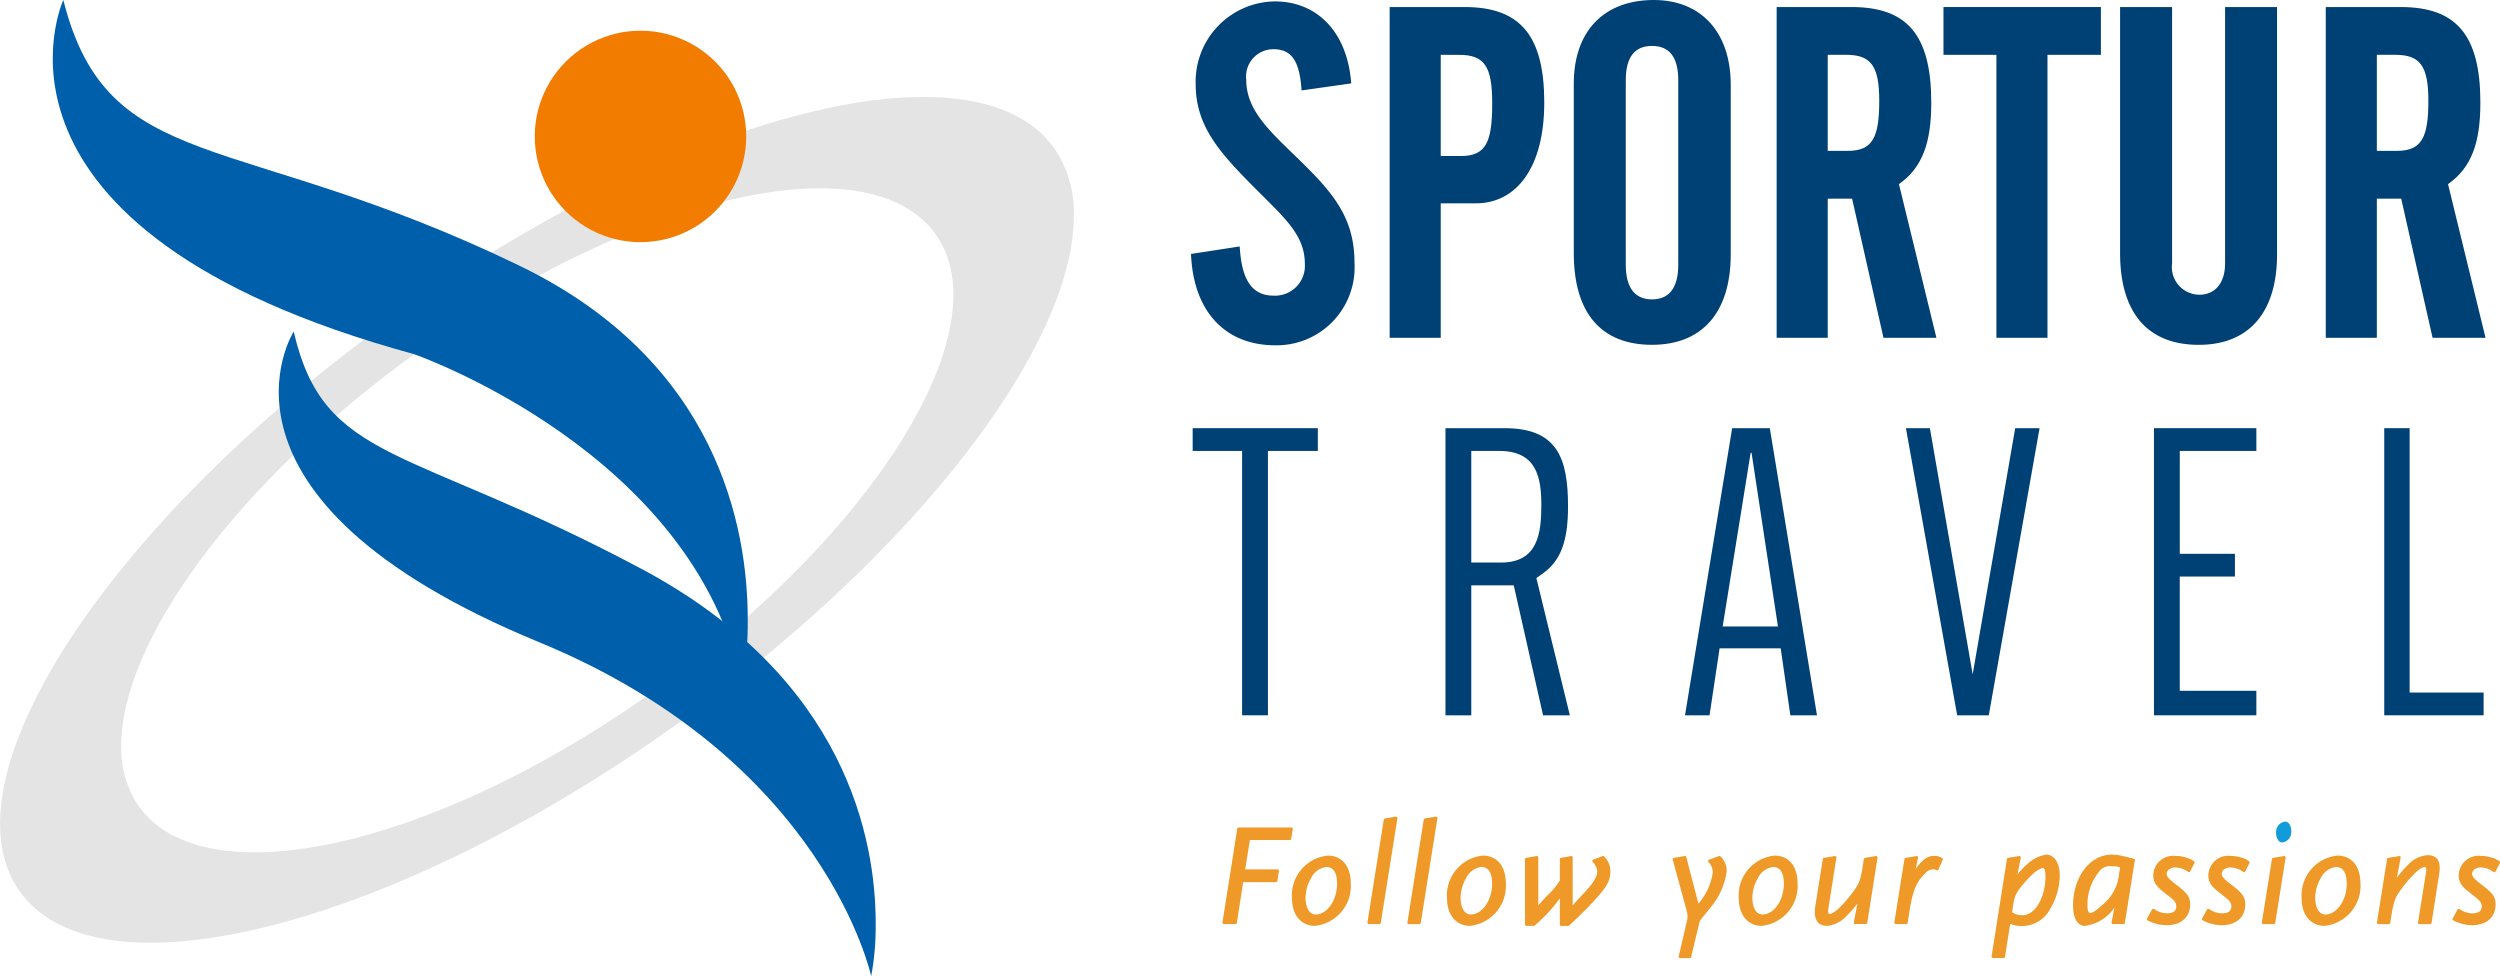 <svg id="sportur-travel" xmlns="http://www.w3.org/2000/svg" xmlns:xlink="http://www.w3.org/1999/xlink" width="137.829" height="53.82" viewBox="0 0 137.829 53.82">
  <defs>
    <clipPath id="clip-path">
      <path id="Tracciato_1123" data-name="Tracciato 1123" d="M14.093,36.24C8.279,28.159,5.038,19.773,5.038,13.99c0-2.89.81-5.13,2.512-6.356,5.111-3.673,16.323,3.174,25.041,15.292,5.819,8.081,9.058,16.466,9.058,22.248,0,2.89-.809,5.129-2.509,6.354a5.637,5.637,0,0,1-3.367.993c-5.764,0-14.55-6.382-21.68-16.282M6.556,0a6.276,6.276,0,0,0-3.75,1.1C.9,2.473,0,5,0,8.3c0,7.311,4.43,18.436,12.235,29.281C23.559,53.317,37.7,62.5,43.825,58.1c1.9-1.368,2.806-3.892,2.807-7.192C46.633,43.6,42.2,32.473,34.4,21.63,24.988,8.557,13.639,0,6.557,0h0" fill="none"/>
    </clipPath>
    <linearGradient id="linear-gradient" x1="-0.1" y1="1.205" x2="-0.096" y2="1.205" gradientUnits="objectBoundingBox">
      <stop offset="0" stop-color="#e4e4e4"/>
      <stop offset="0.086" stop-color="#dcdcdc"/>
      <stop offset="0.305" stop-color="#cdcdcd"/>
      <stop offset="0.485" stop-color="#c8c8c8"/>
      <stop offset="0.676" stop-color="#ccc"/>
      <stop offset="0.886" stop-color="#d9d9d9"/>
      <stop offset="1" stop-color="#e4e4e4"/>
    </linearGradient>
    <clipPath id="clip-path-2">
      <path id="Tracciato_1124" data-name="Tracciato 1124" d="M3.162.647A5.829,5.829,0,1,0,5.826,0,5.831,5.831,0,0,0,3.162.647" fill="none"/>
    </clipPath>
    <radialGradient id="radial-gradient" cx="0.636" cy="0.375" r="0.473" gradientTransform="matrix(0, 1, 0.98, 0, -4.22, 4.291)" gradientUnits="objectBoundingBox">
      <stop offset="0" stop-color="#ffa900"/>
      <stop offset="0.432" stop-color="#ffa900"/>
      <stop offset="0.58" stop-color="#fda500"/>
      <stop offset="0.719" stop-color="#fa9900"/>
      <stop offset="0.853" stop-color="#f58700"/>
      <stop offset="0.914" stop-color="#f27c00"/>
      <stop offset="1" stop-color="#f27c00"/>
    </radialGradient>
    <clipPath id="clip-path-3">
      <path id="Tracciato_1126" data-name="Tracciato 1126" d="M14.648,12.585C7.069,28.263,9.754,35.271,0,37.733c0,0,12.666,5.819,19.527-19.341,0,0,5.393-15.512,18.251-18.079A18.69,18.69,0,0,0,34.15,0c-5.064,0-14.222,1.655-19.5,12.585" fill="none"/>
    </clipPath>
    <radialGradient id="radial-gradient-2" cx="0.5" cy="0.451" r="0.528" gradientTransform="matrix(0.271, 0.948, 0.504, -0.2, -0.583, 1.377)" gradientUnits="objectBoundingBox">
      <stop offset="0" stop-color="#149bdb"/>
      <stop offset="0.385" stop-color="#0d86ca"/>
      <stop offset="1" stop-color="#005fab"/>
    </radialGradient>
    <clipPath id="clip-path-4">
      <path id="Tracciato_1127" data-name="Tracciato 1127" d="M13.084,12.914C6.227,25.779,7.286,30.409,0,32.085c0,0,9.157,5.833,17.129-13.534C23.623,2.777,35.542.249,35.542.249A14.906,14.906,0,0,0,32.615,0c-4.571,0-13.5,1.6-19.531,12.914" fill="none"/>
    </clipPath>
    <radialGradient id="radial-gradient-3" cx="0.516" cy="0.444" r="0.557" gradientTransform="matrix(0, 1, 0.653, 0, -1.648, 2.167)" xlink:href="#radial-gradient-2"/>
  </defs>
  <g id="Raggruppa_197" data-name="Raggruppa 197">
    <g id="Raggruppa_85" data-name="Raggruppa 85" transform="translate(59.203 5.343) rotate(90)">
      <g id="Raggruppa_84" data-name="Raggruppa 84" transform="translate(0)" clip-path="url(#clip-path)">
        <rect id="Rettangolo_1326" data-name="Rettangolo 1326" width="73.471" height="62.982" transform="translate(-17.602 57.076) rotate(-72.861)" fill="url(#linear-gradient)"/>
      </g>
    </g>
    <g id="Raggruppa_87" data-name="Raggruppa 87" transform="translate(41.14 1.691) rotate(90)">
      <g id="Raggruppa_86" data-name="Raggruppa 86" transform="translate(0)" clip-path="url(#clip-path-2)">
        <rect id="Rettangolo_1327" data-name="Rettangolo 1327" width="17.555" height="17.199" transform="translate(-5.908 2.617) rotate(-27.243)" fill="url(#radial-gradient)"/>
      </g>
    </g>
    <g id="Raggruppa_89" data-name="Raggruppa 89" transform="translate(41.224) rotate(90)">
      <g id="Raggruppa_88" data-name="Raggruppa 88" clip-path="url(#clip-path-3)">
        <path id="Tracciato_1125" data-name="Tracciato 1125" d="M49.9,0,66.559,47.395l-49.9,9.081L0,9.081Z" transform="translate(-14.391 -6.462)" fill="url(#radial-gradient-2)"/>
      </g>
    </g>
    <g id="Raggruppa_91" data-name="Raggruppa 91" transform="translate(48.278 18.278) rotate(90)">
      <g id="Raggruppa_90" data-name="Raggruppa 90" clip-path="url(#clip-path-4)">
        <rect id="Rettangolo_1328" data-name="Rettangolo 1328" width="44.072" height="45.76" transform="matrix(0.967, -0.256, 0.256, 0.967, -9.393, 2.49)" fill="url(#radial-gradient-3)"/>
      </g>
    </g>
  </g>
  <g id="Raggruppa_198" data-name="Raggruppa 198" transform="translate(65.662)">
    <path id="Tracciato_1110" data-name="Tracciato 1110" d="M13.509,6.328c1.834-.1,2.712-.672,2.712-1.86a1.647,1.647,0,0,0-1.756-1.73c-1.524,0-2.454,1.033-3.952,2.531C8.472,7.31,6.974,8.756,4.572,8.756A4.425,4.425,0,0,1,0,4.391c0-2.325,1.679-4,4.52-4.21l.388,2.738c-1.576.1-2.273.517-2.273,1.55a1.505,1.505,0,0,0,1.679,1.5c1.653,0,2.764-1.214,4.314-2.815C10.513,1.214,11.882,0,14.413,0a4.3,4.3,0,0,1,4.546,4.365c0,2.738-1.834,4.521-5.037,4.649Z" transform="translate(9.014 0.078) rotate(90)" fill="#004175"/>
    <path id="Tracciato_1111" data-name="Tracciato 1111" d="M0,8.524V4.391C0,1.343,1.55,0,5.269,0c3.565,0,5.553,1.524,5.553,3.771V5.708h7.413V8.524ZM8.214,4.6c0-1.395-.775-1.73-2.893-1.73-2.041,0-2.686.413-2.686,1.834V5.708H8.214Z" transform="translate(19.476 0.388) rotate(90)" fill="#004175"/>
    <path id="Tracciato_1112" data-name="Tracciato 1112" d="M0,4.236C0,1.679,1.731,0,4.675,0h9.35c3.229,0,4.985,1.6,4.985,4.34,0,2.789-1.731,4.313-5.063,4.313H4.6C1.756,8.653,0,7.026,0,4.236M4.417,2.893c-1.266,0-1.885.491-1.885,1.447s.62,1.446,1.885,1.446H14.594c1.265,0,1.911-.491,1.911-1.446s-.646-1.447-1.911-1.447Z" transform="translate(29.756) rotate(90)" fill="#004175"/>
    <path id="Tracciato_1113" data-name="Tracciato 1113" d="M18.235,5.992V8.808H0V4.675C0,1.627,1.524.284,5.269.284c2.17,0,3.565.465,4.494,1.782L18.235,0V2.919l-7.671,1.73V5.992Zm-10.306,0V4.882c0-1.369-.749-1.73-2.764-1.73-1.937,0-2.531.465-2.531,1.834V5.992Z" transform="translate(41.096 0.388) rotate(90)" fill="#004175"/>
    <path id="Tracciato_1114" data-name="Tracciato 1114" d="M0,8.678V0H2.635V2.944h15.6V5.76H2.635V8.678Z" transform="translate(50.163 0.388) rotate(90)" fill="#004175"/>
    <path id="Tracciato_1115" data-name="Tracciato 1115" d="M0,5.786H14.129a1.524,1.524,0,0,0,1.731-1.5c0-.852-.62-1.421-1.731-1.421H0V0H13.638c3.229,0,4.985,1.576,4.985,4.314,0,2.789-1.731,4.339-5.063,4.339H0Z" transform="translate(59.875 0.388) rotate(90)" fill="#004175"/>
    <path id="Tracciato_1116" data-name="Tracciato 1116" d="M18.235,5.992V8.808H0V4.675C0,1.627,1.524.284,5.269.284c2.17,0,3.565.465,4.494,1.783L18.235,0V2.919l-7.671,1.73V5.992Zm-10.306,0V4.882c0-1.369-.749-1.731-2.764-1.731-1.937,0-2.531.465-2.531,1.834V5.992Z" transform="translate(71.369 0.388) rotate(90)" fill="#004175"/>
    <path id="Tracciato_1117" data-name="Tracciato 1117" d="M0,0V6.9H1.255V4.175H15.83V2.751H1.255V0Z" transform="translate(6.992 23.606) rotate(90)" fill="#004175"/>
    <path id="Tracciato_1118" data-name="Tracciato 1118" d="M15.83,1.476V0L8.262,1.846,8.025,1.51C7.319.509,6.245.1,4.319.1,1.653.1,0,.686,0,3.6V6.857H15.83V5.434H8.663V3.093ZM7.408,5.434H1.255V3.889c0-2.036,1.427-2.317,2.968-2.317s3.185.171,3.185,2.22Z" transform="translate(20.886 23.606) rotate(90)" fill="#004175"/>
    <path id="Tracciato_1119" data-name="Tracciato 1119" d="M12.138,2l3.692-.531V0L0,2.6V4.676l15.83,2.6V5.924l-3.692-.555ZM1.357,3.657V3.607l9.574-1.454V5.2Z" transform="translate(34.511 23.606) rotate(90)" fill="#004175"/>
    <path id="Tracciato_1120" data-name="Tracciato 1120" d="M0,1.344,13.573,3.688,0,6.047V7.368L15.83,4.543V2.8L0,0Z" transform="translate(46.783 23.606) rotate(90)" fill="#004175"/>
    <path id="Tracciato_1121" data-name="Tracciato 1121" d="M1.255,0H0V5.646H15.83V0H14.478V4.223H8.18V1.182H6.926v3.04H1.255Z" transform="translate(58.735 23.606) rotate(90)" fill="#004175"/>
    <path id="Tracciato_1122" data-name="Tracciato 1122" d="M0,5.478H15.83V0H14.575V4.078H0Z" transform="translate(71.263 23.606) rotate(90)" fill="#004175"/>
    <path id="Tracciato_1128" data-name="Tracciato 1128" d="M5.263,3.083l-2.25-.35V.922A.076.076,0,0,0,2.95.848L2.4.762A.078.078,0,0,0,2.34.778a.076.076,0,0,0-.027.058V2.622L.692,2.364V.162A.075.075,0,0,0,.628.087L.087,0A.076.076,0,0,0,0,.075v2.91a.076.076,0,0,0,.064.074l5.176.816h.012A.076.076,0,0,0,5.3,3.858.075.075,0,0,0,5.327,3.8V3.157a.076.076,0,0,0-.064-.075" transform="translate(5.61 45.619) rotate(90)" fill="#ee9928"/>
    <path id="Tracciato_1129" data-name="Tracciato 1129" d="M1.534,0C.588,0,0,.486,0,1.268A2.2,2.2,0,0,0,2.373,3.241c.9,0,1.5-.506,1.5-1.26A2.214,2.214,0,0,0,1.534,0m0,.755c.928,0,1.713.544,1.713,1.187,0,.33-.37.552-.921.552a2.183,2.183,0,0,1-1.076-.3,1.08,1.08,0,0,1-.622-.845c0-.489.492-.591.905-.591" transform="translate(8.809 47.171) rotate(90)" fill="#ee9928"/>
    <path id="Tracciato_1130" data-name="Tracciato 1130" d="M5.847,1.656a.076.076,0,0,0,.075-.075V.993A.075.075,0,0,0,5.859.919L.087,0A.077.077,0,0,0,.022.022.076.076,0,0,0,0,.088l.1.6A.076.076,0,0,0,.165.754l5.67.9h.012" transform="translate(11.381 45.023) rotate(90)" fill="#ee9928"/>
    <path id="Tracciato_1131" data-name="Tracciato 1131" d="M.166.754l5.67.9h.012A.075.075,0,0,0,5.9,1.639a.076.076,0,0,0,.027-.058V.993A.076.076,0,0,0,5.859.918L.087,0A.079.079,0,0,0,.022.022.075.075,0,0,0,0,.088l.1.6A.076.076,0,0,0,.166.754" transform="translate(13.585 45.023) rotate(90)" fill="#ee9928"/>
    <path id="Tracciato_1132" data-name="Tracciato 1132" d="M1.534,0C.588,0,0,.485,0,1.267A2.2,2.2,0,0,0,2.373,3.241c.9,0,1.5-.506,1.5-1.26A2.214,2.214,0,0,0,1.534,0m0,.755c.928,0,1.713.544,1.713,1.187,0,.33-.37.552-.921.552a2.18,2.18,0,0,1-1.076-.3,1.08,1.08,0,0,1-.622-.845c0-.489.492-.591.905-.591" transform="translate(17.357 47.171) rotate(90)" fill="#ee9928"/>
    <path id="Tracciato_1133" data-name="Tracciato 1133" d="M3.093,1.5c-.243-.243-.467-.457-.685-.653C1.717.207,1.342,0,.867,0a1.141,1.141,0,0,0-.84.339A.076.076,0,0,0,0,.423L.2.949A.076.076,0,0,0,.32.981.844.844,0,0,1,.828.723c.306,0,.639.2,1.187.709.327.312.556.518.663.607l.048.039H.075A.075.075,0,0,0,0,2.167l.1.557a.075.075,0,0,0,.074.062h1.18a4.109,4.109,0,0,1,.807.676c.273.26.383.364.563.513H.075A.076.076,0,0,0,.018,4,.075.075,0,0,0,0,4.064l.1.581a.075.075,0,0,0,.074.062h3.6a.076.076,0,0,0,.075-.075V4.224a.075.075,0,0,0-.018-.049,8.406,8.406,0,0,0-1.5-1.389H3.777a.076.076,0,0,0,.075-.075V2.326a.076.076,0,0,0-.021-.052c-.35-.374-.495-.527-.739-.77" transform="translate(23.121 47.195) rotate(90)" fill="#ee9928"/>
    <path id="Tracciato_1134" data-name="Tracciato 1134" d="M5.567,1.963,3.69,1.515A.561.561,0,0,1,3.5,1.429L2.891.942A3.909,3.909,0,0,0,.82,0,1.113,1.113,0,0,0,.028.338.075.075,0,0,0,0,.422L.2.979a.076.076,0,0,0,.049.047.079.079,0,0,0,.067-.012.864.864,0,0,1,.6-.244,3.409,3.409,0,0,1,1.71.791L.056,2.23A.075.075,0,0,0,0,2.316l.1.6a.075.075,0,0,0,.033.051.079.079,0,0,0,.041.012l.02,0L3.05,2.2a1.118,1.118,0,0,1,.28-.037,1.2,1.2,0,0,1,.179.014l2.023.471A.072.072,0,0,0,5.6,2.636a.075.075,0,0,0,.028-.059V2.036a.075.075,0,0,0-.058-.073" transform="translate(29.536 47.195) rotate(90)" fill="#ee9928"/>
    <path id="Tracciato_1135" data-name="Tracciato 1135" d="M2.373,3.241c.9,0,1.5-.506,1.5-1.26A2.214,2.214,0,0,0,1.534,0C.588,0,0,.485,0,1.267A2.2,2.2,0,0,0,2.373,3.241M1.534.755c.928,0,1.713.544,1.713,1.187,0,.33-.37.552-.921.552a2.18,2.18,0,0,1-1.076-.3,1.08,1.08,0,0,1-.622-.845c0-.489.492-.591.905-.591" transform="translate(33.442 47.171) rotate(90)" fill="#ee9928"/>
    <path id="Tracciato_1136" data-name="Tracciato 1136" d="M3.032,2.721a.686.686,0,0,1-.122-.007L.087,2.267a.078.078,0,0,0-.065.021A.075.075,0,0,0,0,2.354l.1.6a.075.075,0,0,0,.062.062l2.661.424a2.184,2.184,0,0,0,.268.016c.5,0,.758-.231.758-.687a1.708,1.708,0,0,0-.587-1.1,4.965,4.965,0,0,0-.648-.561l1.044.2a.075.075,0,0,0,.09-.074V.64A.076.076,0,0,0,3.687.566L.087,0A.077.077,0,0,0,.022.022.074.074,0,0,0,0,.088l.1.6A.076.076,0,0,0,.165.754L.8.855.85.865c.065.013.142.027.236.052a2.171,2.171,0,0,1,.318.09,2.36,2.36,0,0,1,.331.174,7.723,7.723,0,0,1,.947.753c.443.414.509.625.509.714,0,.024,0,.074-.16.074" transform="translate(37.849 47.195) rotate(90)" fill="#ee9928"/>
    <path id="Tracciato_1137" data-name="Tracciato 1137" d="M.8.288A.076.076,0,0,0,.756.241L.215.006a.076.076,0,0,0-.094.03A.752.752,0,0,0,0,.483c0,.357.214.664.723,1.011L.1,1.366a.079.079,0,0,0-.068.02.074.074,0,0,0-.022.067l.1.6a.074.074,0,0,0,.062.062l3.5.557h.012A.075.075,0,0,0,3.758,2.6V2.013a.075.075,0,0,0-.063-.074L2.808,1.8a6.053,6.053,0,0,1-.926-.232A2.343,2.343,0,0,1,.96.971.6.6,0,0,1,.739.538.313.313,0,0,1,.791.349.076.076,0,0,0,.8.288" transform="translate(41.448 47.187) rotate(90)" fill="#ee9928"/>
    <path id="Tracciato_1138" data-name="Tracciato 1138" d="M5.64,3.02,3.815,2.73a1.667,1.667,0,0,0,.124-.655A1.777,1.777,0,0,0,2.944.5a3.63,3.63,0,0,0-1.8-.5C.47,0,0,.3,0,.742A1.97,1.97,0,0,0,.528,1.795a3.544,3.544,0,0,0,.573.538L.168,2.15A.077.077,0,0,0,.1,2.17a.076.076,0,0,0-.022.067l.1.612a.076.076,0,0,0,.063.062l5.372.847h.012a.074.074,0,0,0,.049-.018A.075.075,0,0,0,5.7,3.683V3.095A.075.075,0,0,0,5.64,3.02m-4.5-1.467A1.538,1.538,0,0,1,.731.946c0-.139.282-.16.45-.16,1.191,0,2.16.571,2.16,1.273a.987.987,0,0,1-.164.569l-.6-.094a1.6,1.6,0,0,1-.641-.276,7.181,7.181,0,0,1-.8-.7" transform="translate(47.895 47.117) rotate(90)" fill="#ee9928"/>
    <path id="Tracciato_1139" data-name="Tracciato 1139" d="M2.8,3.406c.716,0,1.127-.242,1.127-.664A2.325,2.325,0,0,0,2.912,1.121l.827.165A.079.079,0,0,0,3.8,1.271a.075.075,0,0,0,.027-.058V.624A.075.075,0,0,0,3.765.55L.315,0A.075.075,0,0,0,.23.056C.112.5.08.64.041.836A2.1,2.1,0,0,0,0,1.275c0,1.194,1.229,2.13,2.8,2.13M.7.812l.325.052a2.521,2.521,0,0,1,1.76.941c.36.387.435.569.435.655,0,.132-.252.152-.4.152A2.864,2.864,0,0,1,.809,1.856a.74.74,0,0,1-.172-.565A1.606,1.606,0,0,1,.7.812" transform="translate(52.035 47.117) rotate(90)" fill="#ee9928"/>
    <path id="Tracciato_1140" data-name="Tracciato 1140" d="M2.92,2.3a.077.077,0,0,0,.036.046l.494.274a.074.074,0,0,0,.036.01.076.076,0,0,0,.024,0,.074.074,0,0,0,.045-.042A2.272,2.272,0,0,0,3.821,1.55C3.821.744,3.384.244,2.679.244c-.409,0-.621.147-1.08.751-.355.468-.471.543-.614.543-.192,0-.348-.213-.348-.474A1.211,1.211,0,0,1,.674.8,1.193,1.193,0,0,1,.884.352.075.075,0,0,0,.893.292.073.073,0,0,0,.855.244L.392.008a.075.075,0,0,0-.1.027A1.4,1.4,0,0,0,.082.5,1.927,1.927,0,0,0,0,1.048,1.1,1.1,0,0,0,1.079,2.277c.353,0,.586-.146.922-.578l.357-.451a.954.954,0,0,1,.237-.2.435.435,0,0,1,.193-.039c.314,0,.379.279.379.513a1.259,1.259,0,0,1-.24.714A.076.076,0,0,0,2.92,2.3" transform="translate(55.329 47.187) rotate(90)" fill="#ee9928"/>
    <path id="Tracciato_1141" data-name="Tracciato 1141" d="M2.679.244c-.409,0-.621.147-1.08.751-.355.468-.472.543-.614.543-.192,0-.348-.212-.348-.474A1.2,1.2,0,0,1,.674.8,1.191,1.191,0,0,1,.884.352.075.075,0,0,0,.855.244L.392.009a.074.074,0,0,0-.1.027A1.388,1.388,0,0,0,.082.5,1.929,1.929,0,0,0,0,1.048,1.1,1.1,0,0,0,1.079,2.276c.353,0,.586-.146.922-.578l.357-.451a.936.936,0,0,1,.237-.2.435.435,0,0,1,.193-.039c.314,0,.379.279.379.513a1.259,1.259,0,0,1-.24.714A.076.076,0,0,0,2.92,2.3a.074.074,0,0,0,.036.047l.494.274a.075.075,0,0,0,.061.005.075.075,0,0,0,.045-.041A2.274,2.274,0,0,0,3.821,1.55C3.821.744,3.384.244,2.679.244" transform="translate(58.364 47.187) rotate(90)" fill="#ee9928"/>
    <path id="Tracciato_1142" data-name="Tracciato 1142" d="M.5.831a.443.443,0,0,0,.113.01c.3,0,.538-.147.538-.334a.563.563,0,0,0-.5-.5A.445.445,0,0,0,.538,0C.237,0,0,.147,0,.334a.563.563,0,0,0,.5.5" transform="translate(60.662 45.296) rotate(90)" fill="#129bdb"/>
    <path id="Tracciato_1143" data-name="Tracciato 1143" d="M.166.754l3.5.557h.012a.076.076,0,0,0,.075-.075V.648A.075.075,0,0,0,3.687.573L.087,0A.08.08,0,0,0,.022.022.075.075,0,0,0,0,.088l.1.6A.076.076,0,0,0,.166.754" transform="translate(60.348 47.195) rotate(90)" fill="#ee9928"/>
    <path id="Tracciato_1144" data-name="Tracciato 1144" d="M1.534,0C.588,0,0,.486,0,1.268A2.2,2.2,0,0,0,2.373,3.241c.9,0,1.5-.506,1.5-1.26A2.214,2.214,0,0,0,1.534,0m0,.755c.928,0,1.713.544,1.713,1.187,0,.33-.37.552-.921.552a2.183,2.183,0,0,1-1.076-.3,1.08,1.08,0,0,1-.622-.845c0-.489.492-.591.905-.591" transform="translate(64.473 47.171) rotate(90)" fill="#ee9928"/>
    <path id="Tracciato_1145" data-name="Tracciato 1145" d="M1.251,2.364.137,2.15a.077.077,0,0,0-.067.02.075.075,0,0,0-.021.067l.1.6A.075.075,0,0,0,.213,2.9l3.5.557h.012a.074.074,0,0,0,.049-.018A.075.075,0,0,0,3.8,3.385V2.8a.075.075,0,0,0-.064-.075l-.689-.11a4.187,4.187,0,0,1-.607-.161,1.528,1.528,0,0,1-.33-.173,6.446,6.446,0,0,1-.939-.745C.841,1.234.653.975.653.82.653.8.653.739.82.739a1.383,1.383,0,0,1,.188.024l2.7.43A.076.076,0,0,0,3.8,1.118v-.6A.075.075,0,0,0,3.734.448L1.021.025A2,2,0,0,0,.7,0C.23,0,0,.22,0,.671a1.648,1.648,0,0,0,.579,1.12,5.107,5.107,0,0,0,.672.573" transform="translate(68.841 47.148) rotate(90)" fill="#ee9928"/>
    <path id="Tracciato_1146" data-name="Tracciato 1146" d="M1.079,2.277c.353,0,.586-.146.922-.578l.357-.451a.949.949,0,0,1,.237-.2.437.437,0,0,1,.194-.039c.314,0,.379.279.379.513a1.261,1.261,0,0,1-.24.714.076.076,0,0,0,.028.1l.494.274a.077.077,0,0,0,.036.009.067.067,0,0,0,.024,0,.074.074,0,0,0,.045-.041A2.274,2.274,0,0,0,3.821,1.55C3.821.744,3.384.244,2.679.244c-.409,0-.621.147-1.08.751-.355.468-.472.543-.615.543-.192,0-.348-.213-.348-.474A1.214,1.214,0,0,1,.674.8,1.2,1.2,0,0,1,.884.352.075.075,0,0,0,.855.244L.392.008a.075.075,0,0,0-.1.027A1.4,1.4,0,0,0,.081.5,1.937,1.937,0,0,0,0,1.048,1.1,1.1,0,0,0,1.079,2.277" transform="translate(72.167 47.187) rotate(90)" fill="#ee9928"/>
  </g>
</svg>
